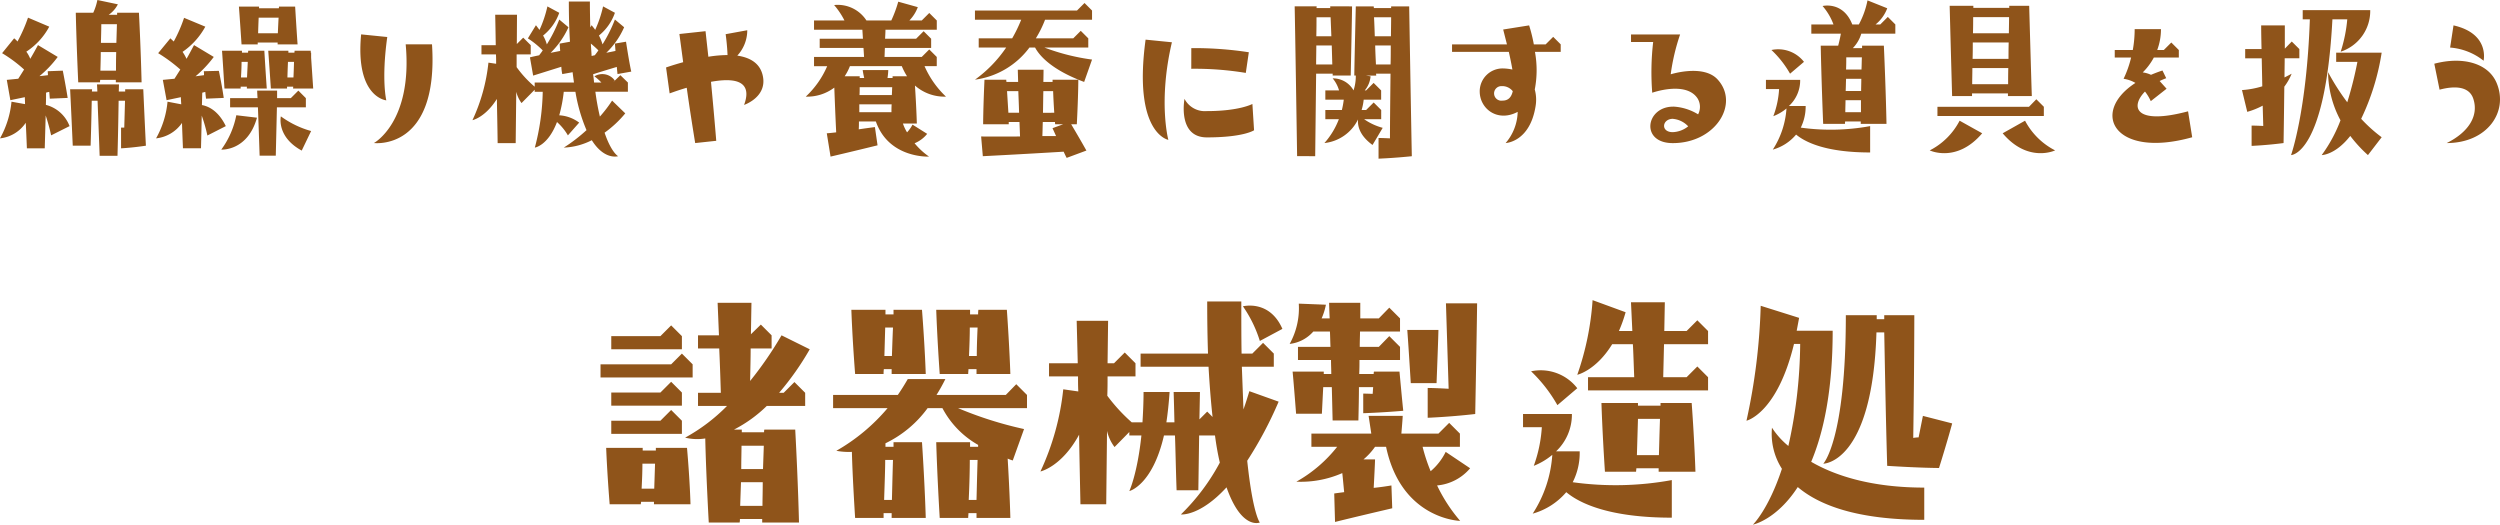 <svg xmlns="http://www.w3.org/2000/svg" width="372.357" height="78.144" viewBox="0 0 372.357 78.144"><path d="M-172.088-21.14l-3.052-.644a8.451,8.451,0,0,1-.616,1.9h-2.6s.084,4.2.364,10.36h3.248a1.479,1.479,0,0,1,.028-.364h2.324v.364h3.836s-.084-4.2-.392-10.36H-172.2v.308h-1.26A4.264,4.264,0,0,0-172.088-21.14ZM-189.644-1.176A5.277,5.277,0,0,0-185.808-3.5c.056,1.064.112,2.324.168,3.808h2.66l.14-4.9a28.459,28.459,0,0,1,.812,2.968L-179.284-3a5.14,5.14,0,0,0-3.528-3.164c.028-.84.028-1.428.028-1.82a2.929,2.929,0,0,1,.476-.112l.084,1.008,2.66-.112s-.252-1.652-.728-4.06l-2.24.084c0,.2.028.392.028.588-.448.056-.868.112-1.26.14a15.941,15.941,0,0,0,2.716-2.856l-2.94-1.764c-.392.728-.784,1.428-1.148,2.044a4.607,4.607,0,0,0-.588-1.064,10.209,10.209,0,0,0,3.416-3.724l-3.164-1.344A22.592,22.592,0,0,1-187.04-15.6a2.734,2.734,0,0,0-.5-.476l-1.792,2.212a20.417,20.417,0,0,1,3.276,2.436l-.868,1.372-1.708.168.532,3.024,2.156-.448c0,.308.028.644.028,1.036l-2.016-.364A13.878,13.878,0,0,1-189.644-1.176Zm17.416-17-.084,2.772h-2.3c.028-1.148.056-2.072.056-2.772Zm-.14,6.916h-2.324c.028-1.008.056-1.932.056-2.772h2.3C-172.368-12.908-172.368-11.984-172.368-11.256Zm.756,8.484V.308s1.68-.084,3.7-.392c0,0-.084-1.484-.392-8.4H-171v.336h-.952l.028-1.064H-175.2s.028.28.056,1.064h-.812l.028-.336H-179.2s.084,1.484.392,8.4h2.66c.112-3.444.14-5.488.168-6.692h.868c.056,1.6.168,4.172.308,8.2h2.66c.112-4.116.14-6.664.168-8.2h.952l-.112,4Zm26.292-12.4s-.084-1.008-.364-5.628h-2.408a.775.775,0,0,1-.028.252h-2.94V-20.8h-3s.084,1.008.392,5.628h2.408v-.28h2.968v.28Zm-5.88-1.652c.028-1.008.056-1.764.084-2.324h2.968c-.056.98-.084,1.736-.112,2.324ZM-166.4-1.176a5.375,5.375,0,0,0,3.864-2.3c.028,1.036.084,2.3.14,3.78h2.688c.056-2.044.084-3.64.112-4.872a23.953,23.953,0,0,1,.84,2.968l2.744-1.4c-1.12-2.324-2.632-2.968-3.556-3.136.028-.868.028-1.456.056-1.848l.448-.112c.056.672.112,1.008.112,1.008l2.632-.112s-.224-1.652-.728-4.032l-2.24.056a4.135,4.135,0,0,1,.028.588l-1.26.168a17.3,17.3,0,0,0,2.716-2.884l-2.94-1.764c-.392.728-.756,1.428-1.12,2.044a6.764,6.764,0,0,0-.588-1.036,10.858,10.858,0,0,0,3.388-3.752l-3.164-1.316a21.044,21.044,0,0,1-1.54,3.528l-.5-.476-1.82,2.212a22.885,22.885,0,0,1,3.3,2.436l-.868,1.372-1.736.168.56,3.024,2.128-.448c0,.308.028.644.056,1.064l-2.044-.392A13.639,13.639,0,0,1-166.4-1.176Zm10.192-7.42h2.408v-.28h.924v.28h2.968s-.084-1.008-.364-5.628h-2.408a1.05,1.05,0,0,1-.028.28h-.9v-.28h-2.968S-156.492-13.216-156.212-8.6Zm10.444-5.628c0,.084-.028.168-.028.28h-.9v-.28h-3s.084,1.008.392,5.628h2.408v-.28h.924l-.028.28h3l-.308-4.592v-.756h-.056v-.28Zm-7.9,1.652h.924l-.112,2.324h-.9C-153.692-11.256-153.664-12.012-153.664-12.572Zm7.728,2.324h-.9c.028-1.008.056-1.764.084-2.324h.9C-145.88-11.564-145.908-10.808-145.936-10.248ZM-150.976,1.4h2.408l.168-7.2h4.312V-7.168l-1.12-1.12-1.12,1.12h-2.044v-1.12h-2.968s0,.28.056,1.12h-4.088V-5.8h4.144C-151.172-4.312-151.088-2.044-150.976,1.4Zm-.392-5.656-3.08-.364A12.742,12.742,0,0,1-156.688.5S-152.768.756-151.368-4.256Zm3.556-.2s-.7,3.024,3.108,5.1l1.4-2.912A13.976,13.976,0,0,1-147.812-4.452Zm11.956-12.208c-.9,9.408,3.752,9.828,3.752,9.828s-.756-3.052.14-9.436Zm6.636,1.484c1.064,11.564-4.732,14.7-4.732,14.7s9.688,1.232,8.652-14.7Zm31.556,4.424,2.044-.364s-.224-.84-.784-4.452l-1.652.28.084,1.092c-.5.112-.98.2-1.372.28a11.7,11.7,0,0,0,2.66-3.808l-1.372-1.148a21.448,21.448,0,0,1-1.848,3.7,6.818,6.818,0,0,0-.532-1.316,7.549,7.549,0,0,0,2.38-3.388l-1.764-.952a17.394,17.394,0,0,1-1.176,3.5c-.14-.224-.336-.448-.532-.7l-.2.336c-.028-1.2-.056-2.492-.056-3.864h-3.136c0,2.212.056,4.2.168,5.992l-1.54.28.084,1.092-1.428.28a12.621,12.621,0,0,0,2.66-3.808l-1.372-1.148a21.449,21.449,0,0,1-1.848,3.7,5.594,5.594,0,0,0-.56-1.316,7.538,7.538,0,0,0,2.408-3.388l-1.764-.952a17.4,17.4,0,0,1-1.176,3.5l-.532-.7-1.2,1.96a12.984,12.984,0,0,1,2.212,1.792c-.2.308-.392.532-.532.728-1.092.224-1.372.308-1.372.308l.476,2.716,4.2-1.316a6.192,6.192,0,0,0,.14,1.092l1.54-.28c.056.532.14,1.064.2,1.54h-5.852v.616a16.036,16.036,0,0,1-2.688-2.912v-1.9h2.1v-1.372l-1.12-1.12-.952.952.028-4.368h-3.248s.028,1.036.084,4.536h-2.128v1.372h2.156c.028.448.028.9.028,1.4l-1.148-.168a26.826,26.826,0,0,1-2.38,8.568s1.9-.392,3.64-3.164c.028,1.9.084,4.088.112,6.58h2.688l.084-7.644a4.881,4.881,0,0,0,.784,1.68l1.96-1.988v.308h1.2A34.613,34.613,0,0,1-109.984.2s1.96-.28,3.3-3.808a8.037,8.037,0,0,1,1.624,1.988l1.68-1.9a5.468,5.468,0,0,0-2.968-1.092,21.64,21.64,0,0,0,.672-3.5h1.736a24.611,24.611,0,0,0,1.652,5.712A23.98,23.98,0,0,1-105.672.2,9.95,9.95,0,0,0-101.5-.9c1.9,3.024,3.92,2.38,3.92,2.38s-1.008-.532-2.016-3.5A16.069,16.069,0,0,0-96.516-4.9l-1.96-1.9a19.74,19.74,0,0,1-1.82,2.38,37.381,37.381,0,0,1-.672-3.7h4.844V-9.492l-1.12-1.092L-98.336-9.52l.252-.28a2.265,2.265,0,0,0-3.024-.616,7.881,7.881,0,0,1,1.036.924h-1.092c-.028-.392-.084-.812-.14-1.232.588-.2,1.68-.532,3.528-1.092C-97.692-10.892-97.664-10.752-97.664-10.752Zm-3.388-2.8c-.168.028-.336.084-.476.112-.028-.588-.084-1.2-.112-1.848a15.039,15.039,0,0,1,1.12,1.008C-100.716-13.972-100.912-13.748-101.052-13.552Zm21.224.056a5.553,5.553,0,0,0,1.484-3.78l-3.22.588c.168,1.2.252,2.352.28,3.108a18.512,18.512,0,0,0-2.856.252l-.42-3.808-3.892.42.56,4.2c-.812.224-1.652.476-2.548.784l.532,3.864c.924-.336,1.764-.616,2.548-.84C-87-6.132-86.548-3.22-86.1-.476l3.136-.336C-83.216-3.92-83.5-7-83.748-9.6c5.4-.98,5.768,1.2,4.928,3.444,0,0,3.444-1.148,2.8-4.284C-76.356-12.1-77.56-13.16-79.828-13.5Zm27.888,1.568h1.82V-13.3l-1.12-1.12-1.12,1.12H-57.9c.028-.5.028-.952.056-1.344h6.888v-1.372l-1.12-1.12-1.12,1.12h-4.62c.028-.588.056-1.008.056-1.344h7.644v-1.372l-1.12-1.12-1.12,1.12h-1.848a5.653,5.653,0,0,0,1.26-1.988l-2.912-.812a18.044,18.044,0,0,1-1.036,2.8h-3.7a5.089,5.089,0,0,0-4.816-2.3,11.233,11.233,0,0,1,1.54,2.3H-68.4v1.372h7.2l.084,1.344h-6.44v1.372h6.524l.084,1.344H-68.4v1.372h1.96a13.481,13.481,0,0,1-3.192,4.536A6.69,6.69,0,0,0-65.38-8.736c.056,1.456.14,3.78.28,6.664-.924.112-1.4.14-1.4.14l.56,3.472s3.024-.7,7-1.68l-.392-2.716c-.868.112-1.68.224-2.408.336.028-.42.028-.812.028-1.176h2.52c1.932,5.544,7.924,5.236,7.924,5.236A10.489,10.489,0,0,1-53.424-.448a4.662,4.662,0,0,0,1.876-1.4L-53.732-3.22a5.221,5.221,0,0,1-.812,1.148,6.319,6.319,0,0,1-.616-1.316h2.072s-.056-2.24-.28-5.656a6.641,6.641,0,0,0,4.62,1.652A13.927,13.927,0,0,1-51.94-11.928Zm-4.76,1.512v.252h-.756a9.371,9.371,0,0,0,.112-1.176h-3.808s.056.448.224,1.176H-61.6v-.252h-2.24a7.684,7.684,0,0,0,.784-1.512h7.728a9.557,9.557,0,0,0,.784,1.512Zm-.112,2.8h-4.816c.028-.448.028-.84.028-1.176h4.844C-56.784-8.372-56.784-7.98-56.812-7.616Zm-.056,2.548h-4.788V-6.244h4.816C-56.868-5.8-56.868-5.4-56.868-5.068Zm12.432-4.844a12.089,12.089,0,0,0,8.12-4.788h.84c.56,1.064,2.268,3.248,7.308,5.124l1.176-3.332A31.7,31.7,0,0,1-34.076-14.7h6.524v-1.372l-1.12-1.12-1.12,1.12h-5.572a15.98,15.98,0,0,0,1.372-2.772h7v-1.372l-1.12-1.12-1.12,1.12h-15.2v1.372h6.888a21.26,21.26,0,0,1-1.344,2.772h-4.984V-14.7h4.088A19.178,19.178,0,0,1-44.436-9.912Zm.924,8.456.252,2.94s5.124-.252,12.04-.672c.28.616.448.924.448.924l2.94-1.092S-28.7-.924-30.1-3.276h.84c.224-4.34.224-6.636.224-6.636h-3.836v.336h-1.372c.028-1.2.028-1.82.028-1.82h-3.836L-38-9.576h-1.736a1.363,1.363,0,0,1-.028-.336h-3.248c-.2,4.368-.2,6.636-.2,6.636H-39.4v-.336h1.6l.084,2.156C-41.412-1.428-43.512-1.456-43.512-1.456Zm4.06-3.528-.2-3.22h1.68c.028.924.084,1.988.112,3.22Zm5.208-3.22h1.456c.028.84.084,1.932.168,3.22H-34.3C-34.272-6.244-34.272-7.308-34.244-8.2Zm-.084,4.592h1.82a1.363,1.363,0,0,0,.028.336h1.2l-1.6.588.532,1.176h-2.044C-34.356-2.24-34.356-2.94-34.328-3.612Zm18.7,2.66s-1.54-5.712.532-14.532l-3.92-.392C-20.916-1.876-15.624-.952-15.624-.952Zm3.416-10.584a46.456,46.456,0,0,1,8.12.616L-3.64-14a53.279,53.279,0,0,0-8.568-.616Zm2.324,6.3a3.408,3.408,0,0,1-3.332-1.82s-1.092,5.74,3.332,5.74c5.516,0,7.028-1.064,7.028-1.064L-3.108-6.3S-5.04-5.236-9.884-5.236Zm13.076-15.6s.084,3.976.364,22.316H6.244l.14-12.292H8.848v.28h2.688c.2-9.3.2-10.3.2-10.3H8.484v.252H6.44l.028-.252ZM15.68-1.232v3.08s2.268-.084,4.956-.364c0,0-.084-3.976-.392-22.316H17.556v.252H14.98a.775.775,0,0,0-.028-.252h-2.66c-.224,9.324-.224,10.3-.224,10.3h.224a6.808,6.808,0,0,1-.336,2.212,3.5,3.5,0,0,0-3.108-1.792A4.984,4.984,0,0,1,9.8-8.316H7.756v1.372H10.5a12.548,12.548,0,0,1-.28,1.54H7.756v1.372H9.772A11.538,11.538,0,0,1,7.616-.476,6.337,6.337,0,0,0,12.628-4c-.084.812.112,2.324,2.156,3.808L16.3-2.744a8.822,8.822,0,0,1-2.772-1.288h2.548V-5.4l-1.12-1.12L13.832-5.4H13.16a8.328,8.328,0,0,0,.308-1.54h2.6V-8.316l-1.12-1.12-1.12,1.12h-.2a3.827,3.827,0,0,0,.868-2.1l-.728-.112h1.568l-.028-.28h2.156c-.056,4.872-.084,7.84-.084,9.632C16.24-1.232,15.68-1.232,15.68-1.232ZM8.54-19.208l.112,2.828H6.412c.028-1.26.028-2.156.028-2.828Zm6.468,0h2.548c0,1.008-.028,1.932-.028,2.828H15.12C15.092-17.22,15.064-18.144,15.008-19.208ZM8.792-12.18H6.384c0-1.064.028-2.016.028-2.828h2.3Zm6.5,0c-.028-.672-.084-1.6-.112-2.828H17.5c0,1.008,0,1.932-.028,2.828Zm20.328.756a7.3,7.3,0,0,0-1.484-.168,3.416,3.416,0,0,0-3.388,3.416c0,2.6,2.66,4.648,5.656,3.052A7.392,7.392,0,0,1,34.608-.476s3.584-.14,4.452-5.432a5.778,5.778,0,0,0-.112-2.548,15.062,15.062,0,0,0,.028-5.6h3.836v-1.12l-1.12-1.12-1.12,1.12H38.808a23.522,23.522,0,0,0-.7-2.828l-3.864.616.56,2.212H26.628v1.12h8.456C35.28-13.188,35.476-12.264,35.616-11.424ZM34.16-6.8a1.086,1.086,0,1,1-.168-2.156,2,2,0,0,1,1.68.756C35.476-7.336,35.028-6.8,34.16-6.8Zm25.4.9c-4.088,0-4.928,5.432-.056,5.432,6.384,0,10-5.88,6.664-9.492-2.128-2.3-6.972-.756-6.972-.756a30.838,30.838,0,0,1,1.4-5.936H53.284v1.12h3.3a39.232,39.232,0,0,0-.14,7.56s5.012-1.792,6.748.84a2.4,2.4,0,0,1,.084,2.38A7.791,7.791,0,0,0,59.556-5.908Zm-.028,1.82A3.524,3.524,0,0,1,61.8-2.968a3.9,3.9,0,0,1-2.3.868C57.652-2.1,57.9-4.088,59.528-4.088ZM84.14-14.98h-2.6s.084,4.732.364,11.648h3.248a1.722,1.722,0,0,1,.028-.364H87.5v.364h3.836s-.084-4.732-.392-11.648H87.7v.364H86.324a5.3,5.3,0,0,0,1.26-2.156h5.068v-1.372l-1.12-1.12-1.12,1.12h-.7a5.646,5.646,0,0,0,1.736-2.408l-2.94-1.176a12.663,12.663,0,0,1-1.288,3.584h-.98c-1.372-3.5-4.424-2.744-4.424-2.744a8.9,8.9,0,0,1,1.624,2.744h-3.3v1.372h4.4C84.42-16.1,84.28-15.512,84.14-14.98Zm-7.168,4.172,2.072-1.764A4.856,4.856,0,0,0,74.2-14.336,14.966,14.966,0,0,1,76.972-10.808Zm8.372-2.436h2.324c-.028.644-.028,1.232-.056,1.82h-2.3C85.344-12.124,85.344-12.74,85.344-13.244Zm-.028,3.192h2.268c0,.644-.028,1.26-.028,1.82h-2.3C85.288-8.9,85.288-9.492,85.316-10.052ZM74.48-4.48a6.988,6.988,0,0,0,1.96-1.148A12.8,12.8,0,0,1,74.4.5a6.985,6.985,0,0,0,3.472-2.24C79.3-.56,82.376.924,88.9.924V-3a32.463,32.463,0,0,1-10.332.224,7.107,7.107,0,0,0,.728-3.22H76.8a5.179,5.179,0,0,0,1.68-3.892h-5.1v1.372h1.96A13.672,13.672,0,0,1,74.48-4.48ZM85.232-6.86h2.3v1.792H85.2C85.2-5.684,85.232-6.3,85.232-6.86Zm15.512-14.056s.056,2.38.364,13.44h2.968v-.392h5.348v.392h3.556s-.084-2.38-.392-13.44H109.62v.308h-5.348v-.308Zm8.848,1.68c0,.868-.028,1.68-.028,2.408h-5.348c.028-1.036.028-1.82.028-2.408Zm-.084,6.216H104.16c.028-.924.028-1.708.028-2.436h5.348C109.508-14.532,109.508-13.748,109.508-13.02Zm-.056,3.78H104.1c0-.868.028-1.68.028-2.408h5.348C109.452-10.612,109.452-9.828,109.452-9.24ZM98.924-4.508h15.848V-5.88L113.652-7,112.56-5.88H98.924Zm6.664,2.576-3.36-1.876A10.266,10.266,0,0,1,97.776.616S101.78,2.548,105.588-1.932Zm6.384-1.876L108.64-1.932c3.78,4.48,7.812,2.548,7.812,2.548A10.411,10.411,0,0,1,111.972-3.808Zm17.864-4.34A6.963,6.963,0,0,1,130.7-6.72l2.352-1.848L132.02-9.716a10.312,10.312,0,0,1,.98-.42l-.56-1.148c-.616.2-1.176.42-1.708.644A4.214,4.214,0,0,0,129.5-11a9.132,9.132,0,0,0,1.652-2.212h3.724v-1.12l-1.12-1.12-1.12,1.12h-.98a8.79,8.79,0,0,0,.56-3.108H128.3a17.557,17.557,0,0,1-.28,3.108h-2.688v1.12h2.436a15.464,15.464,0,0,1-1.12,3.164,4.878,4.878,0,0,1,1.764.616c-6.832,4.424-3.136,11.34,8.456,8.092l-.616-3.864C128.408-3.108,127.568-5.824,129.836-8.148ZM157.752-18.9h2.212a21.738,21.738,0,0,1-.98,4.816,6.384,6.384,0,0,0,4.4-6.188H153.328V-18.9h1.064c-.476,13.72-2.8,20.216-2.8,20.216S156.688,1.288,157.752-18.9ZM145.068-5.124a11.543,11.543,0,0,0,2.3-.924l.084,3.024c-1.148-.056-1.736-.056-1.736-.056V-.056s2.184-.084,4.76-.42c.056-3.332.084-6.1.112-8.4a8.341,8.341,0,0,0,1.092-1.932s-.392.224-1.064.56c0-1.064.028-2.016.028-2.856h2.184v-1.372L151.7-15.6l-1.036,1.064V-18H147.14s0,1.176.056,3.528H144.76V-13.1h2.464l.084,4.172a13.427,13.427,0,0,1-3.024.56Zm20.02-8.82h-6.776v1.372h3.164a55.242,55.242,0,0,1-1.512,6.02,34.187,34.187,0,0,1-2.856-4.48,15.343,15.343,0,0,0,1.848,7.168,21.633,21.633,0,0,1-2.8,5.18s2.016,0,4.256-2.856a20.357,20.357,0,0,0,2.632,2.856l2.044-2.66a21.982,21.982,0,0,1-3.052-2.744A35.164,35.164,0,0,0,165.088-13.944Zm10.7-4.06c5.432,1.232,4.48,5.264,4.48,5.264a9.107,9.107,0,0,0-4.984-1.96ZM174.776-.476c3.276-1.624,4.816-4.088,3.948-6.636-.616-1.792-2.688-1.932-5.012-1.316l-.784-3.864c4.2-1.12,8.008-.112,9.268,2.828C184.044-5.124,180.8-.476,174.776-.476ZM-73.24,28.16a53.877,53.877,0,0,1-4.68,6.8c.04-1.92.08-3.52.08-4.84h3.12V28.16l-1.6-1.6L-77.8,28l.08-4.68h-5.04l.2,4.84h-3.12v1.96h3.16c.08,1.76.16,3.92.24,6.6h-3.4v1.96h4.32A26.818,26.818,0,0,1-87.6,43.4a7.553,7.553,0,0,0,3,.12c.04,2.12.2,6.68.52,12.52h4.6a2.114,2.114,0,0,0,.04-.52h3.32v.52h5.48s-.12-5.6-.56-13.84h-4.6a1.361,1.361,0,0,0-.04.4h-3.32v-.4h-1.16a20.194,20.194,0,0,0,4.88-3.52h5.72V36.72l-1.6-1.6-1.6,1.6h-.68a42,42,0,0,0,4.56-6.48Zm-25.36.12v1.96h10.52V28.28l-1.6-1.6-1.6,1.6Zm-1.6,6.16h13.72V32.48l-1.6-1.6-1.6,1.6H-100.2Zm8.92,2.24H-98.6v1.96h10.52V36.68l-1.6-1.6Zm3.2,6.16V40.88l-1.6-1.6-1.6,1.6H-98.6v1.96Zm8.88,1.76h3.32L-76,48.08h-3.24C-79.24,46.68-79.2,45.48-79.2,44.6Zm-12.76.32v.4h-1.96v-.4h-5.44s.12,3.4.52,8.4h4.64c0-.12.04-.24.04-.36h1.92v.36h5.44s-.08-3.4-.52-8.4ZM-92.2,51h-1.88q.12-2.28.12-3.72h1.88Zm12.92-.96h3.24c0,1.44-.04,2.6-.04,3.52H-79.4Zm22.72-25h-1.2v-.68h-5.08s.12,3.88.56,9.56h4.24A4.347,4.347,0,0,1-58,33.2h1.16v.72h5.08s-.12-3.88-.56-9.56h-4.24Zm17.4,8.88s-.12-3.88-.52-9.56h-4.24a4.113,4.113,0,0,0-.04.68h-1.2v-.68H-50.2s.12,3.88.52,9.56h4.24c0-.24.04-.48.04-.72h1.2v.72ZM-56.8,31.24h-1.12L-57.8,27h1.16C-56.72,28.76-56.76,30.16-56.8,31.24Zm11.48,0c.08-1.72.12-3.16.12-4.24h1.16c-.08,1.76-.12,3.16-.12,4.24ZM-36.68,39V37.04l-1.6-1.6-1.56,1.6H-50.16a26.074,26.074,0,0,0,1.32-2.36h-5.6c-.48.84-.96,1.6-1.48,2.36h-9.64V39h8.12a28.3,28.3,0,0,1-7.64,6.36,10.237,10.237,0,0,0,2.32.16c.04,1.84.2,5.36.48,9.84h4.24v-.72h1.2v.72h5.08s-.12-4.6-.56-11.28h-4.24v.68h-1.2v-.52A16.8,16.8,0,0,0-51.48,39h2.2a13.547,13.547,0,0,0,5.32,5.48v.28h-1.2v-.68H-50.2s.12,4.56.52,11.28h4.24c0-.24.04-.48.04-.72h1.2v.72h5.04s-.08-3.48-.4-8.84a5.832,5.832,0,0,0,.76.28l1.68-4.68A56.284,56.284,0,0,1-46.96,39Zm-19.96,7.72c-.08,2.52-.12,4.52-.16,5.96h-1.16c.08-2.56.16-4.56.16-5.96Zm12.44,5.96h-1.16c.12-2.56.16-4.56.16-5.96h1.16C-44.12,49.24-44.16,51.24-44.2,52.68ZM-4.44,39.2l-.24-6.36H.08V30.88l-1.6-1.6-1.6,1.6h-1.6c-.04-2.36-.04-4.92-.04-7.76H-9.84c0,2.84.04,5.4.12,7.76H-19.76v1.96H-9.64c.16,2.84.36,5.32.6,7.48l-.8-.8L-11,40.68l.08-4.08h-3.92s.04,1,.12,4.52h-1.2c.2-1.32.36-2.8.48-4.52h-3.88c0,1.68-.08,3.16-.16,4.52h-1.6a25.483,25.483,0,0,1-3.64-3.96c.04-1.04.04-2,.04-2.88h4.16V32.32l-1.6-1.6-1.6,1.6h-.96L-24.6,26h-4.68l.16,6.32H-33.4v1.96h4.32c0,.68,0,1.44.04,2.24l-2.24-.32a38.324,38.324,0,0,1-3.4,12.24s3.16-.68,5.76-5.48c.04,2.92.12,6.36.2,10.36h3.84l.12-10.92a6.312,6.312,0,0,0,1.12,2.4l2.2-2.24v.52h1.8c-.6,5.72-1.8,8.28-1.8,8.28s3.44-.84,5.16-8.28h1.64c.08,2.08.12,4.72.24,8.16h3.24l.12-8.16h2.36c.2,1.52.44,2.84.72,4.04a31.474,31.474,0,0,1-5.8,7.72s2.8.32,6.8-4.04C-4.72,57.2-2,56.04-2,56.04s-1.04-1.2-1.88-9.2A57.6,57.6,0,0,0,.8,38.04l-4.36-1.56C-3.84,37.4-4.12,38.32-4.44,39.2Zm-.08-15.36A18.71,18.71,0,0,1-2,29l3.36-1.8C-.56,22.8-4.52,23.84-4.52,23.84ZM7.44,35.88H8.72l.12,4.96h3.84c.04-1.84.08-3.48.08-4.96h2.12c-.04.4-.04.72-.08,1-.92-.04-1.4-.04-1.4-.04v2.92s2.72-.08,5.96-.36c0,0-.12-1.04-.56-5.84H15a1.107,1.107,0,0,0-.04.36H12.8c.04-.72.04-1.44.04-2.08h6.04V29.88l-1.6-1.6-1.56,1.6H12.88c0-.88.04-1.64.04-2.28h5.96V25.64l-1.6-1.6-1.56,1.6H12.96V23.32H8.32s0,.56.08,2.32H7.2a9.4,9.4,0,0,0,.64-2.04L3.8,23.44a10.916,10.916,0,0,1-1.36,6A5.5,5.5,0,0,0,5.96,27.6H8.44c.04.68.04,1.4.08,2.28H3.68v1.96H8.6c0,.64.04,1.36.04,2.08H7.52v-.36H2.88s.12,1.12.52,6.28H7.24Zm18.68.24C24.04,36,23,36,23,36v4.44s3.24-.12,7.08-.56c.28-14.88.28-16.48.28-16.48H25.72Zm-5.64-.84h3.84c.28-7.16.28-7.92.28-7.92H19.96S20.08,28.76,20.48,35.28ZM23.44,48.4a25.892,25.892,0,0,1-1.2-3.64H27.8V42.8l-1.6-1.6-1.6,1.6H19.08c.2-2.36.2-2.64.2-2.64H14.2l.4,2.64H5.68v1.96H9.52a20.515,20.515,0,0,1-6.08,5.2,15.415,15.415,0,0,0,6.84-1.28c.08.68.16,1.64.28,2.84-1.28.16-1.48.2-1.48.2l.12,4.24s1.52-.4,8.52-2.04l-.12-3.4q-1.44.24-2.64.36c.2-3.76.2-4.24.2-4.24H13.44a9.72,9.72,0,0,0,1.72-1.88H16.8C19.08,55.6,27.84,55.8,27.84,55.8a23.718,23.718,0,0,1-3.44-5.28,7.275,7.275,0,0,0,4.92-2.56l-3.64-2.44A8.9,8.9,0,0,1,23.44,48.4ZM64.76,29.48V27.52l-1.6-1.6-1.6,1.6H58.24l.08-4.28H53.28l.2,4.28h-2a20.656,20.656,0,0,0,1-2.8l-4.92-1.8a41.934,41.934,0,0,1-2.28,11.12s2.8-.64,5.2-4.56h3.08c.08,1.32.12,2.96.2,4.92H46.88v1.96H64.76V34.4l-1.6-1.6-1.6,1.6H58.08l.12-4.92ZM42.32,38.56l2.96-2.52a6.877,6.877,0,0,0-6.88-2.52A21.8,21.8,0,0,1,42.32,38.56Zm20-.32H57.68v.4H54.32v-.4H48.88s.12,4.16.52,10.24h4.64c0-.2.04-.36.04-.52H57.4v.52h5.48S62.76,44.32,62.32,38.24ZM59.36,49.72a46.386,46.386,0,0,1-14.76.32,9.657,9.657,0,0,0,1.04-4.6H42.12a7.523,7.523,0,0,0,2.36-5.56H37.2v1.96H40a20.454,20.454,0,0,1-1.2,5.76,10.111,10.111,0,0,0,2.76-1.64,18.287,18.287,0,0,1-2.92,8.76,10.175,10.175,0,0,0,5-3.2c2,1.68,6.44,3.8,15.72,3.8ZM57.44,46H54.16l.16-5.4H57.6C57.52,42.88,57.48,44.68,57.44,46ZM72.6,23.76a90.527,90.527,0,0,1-2.12,17.12s4.56-1.04,7.08-11.44h.92a71.5,71.5,0,0,1-1.76,15.2,11.787,11.787,0,0,1-2.44-2.72,9.666,9.666,0,0,0,1.48,6.12c-2,6.08-4.32,8.32-4.32,8.32s3.52-.72,6.68-5.6c3.16,2.68,8.8,4.88,18.84,4.88v-4.8c-7.92,0-13.32-1.8-16.84-3.84,1.8-4.28,3.2-10.48,3.2-19.52H77.96l.36-1.92Zm23.52,19.6a6.012,6.012,0,0,0-.8.08c.16-10.72.16-18.28.16-18.28H91v.6H89.88v-.6h-4.6c0,18.64-3.36,22.12-3.36,22.12s7.32,0,7.92-19.56H91c.08,3.88.2,11.64.44,19.88,5.04.32,7.72.32,7.72.32,1.36-4.36,1.96-6.64,1.96-6.64l-4.36-1.12Z" transform="translate(189.644 21.784)" fill="#8f541a"/></svg>